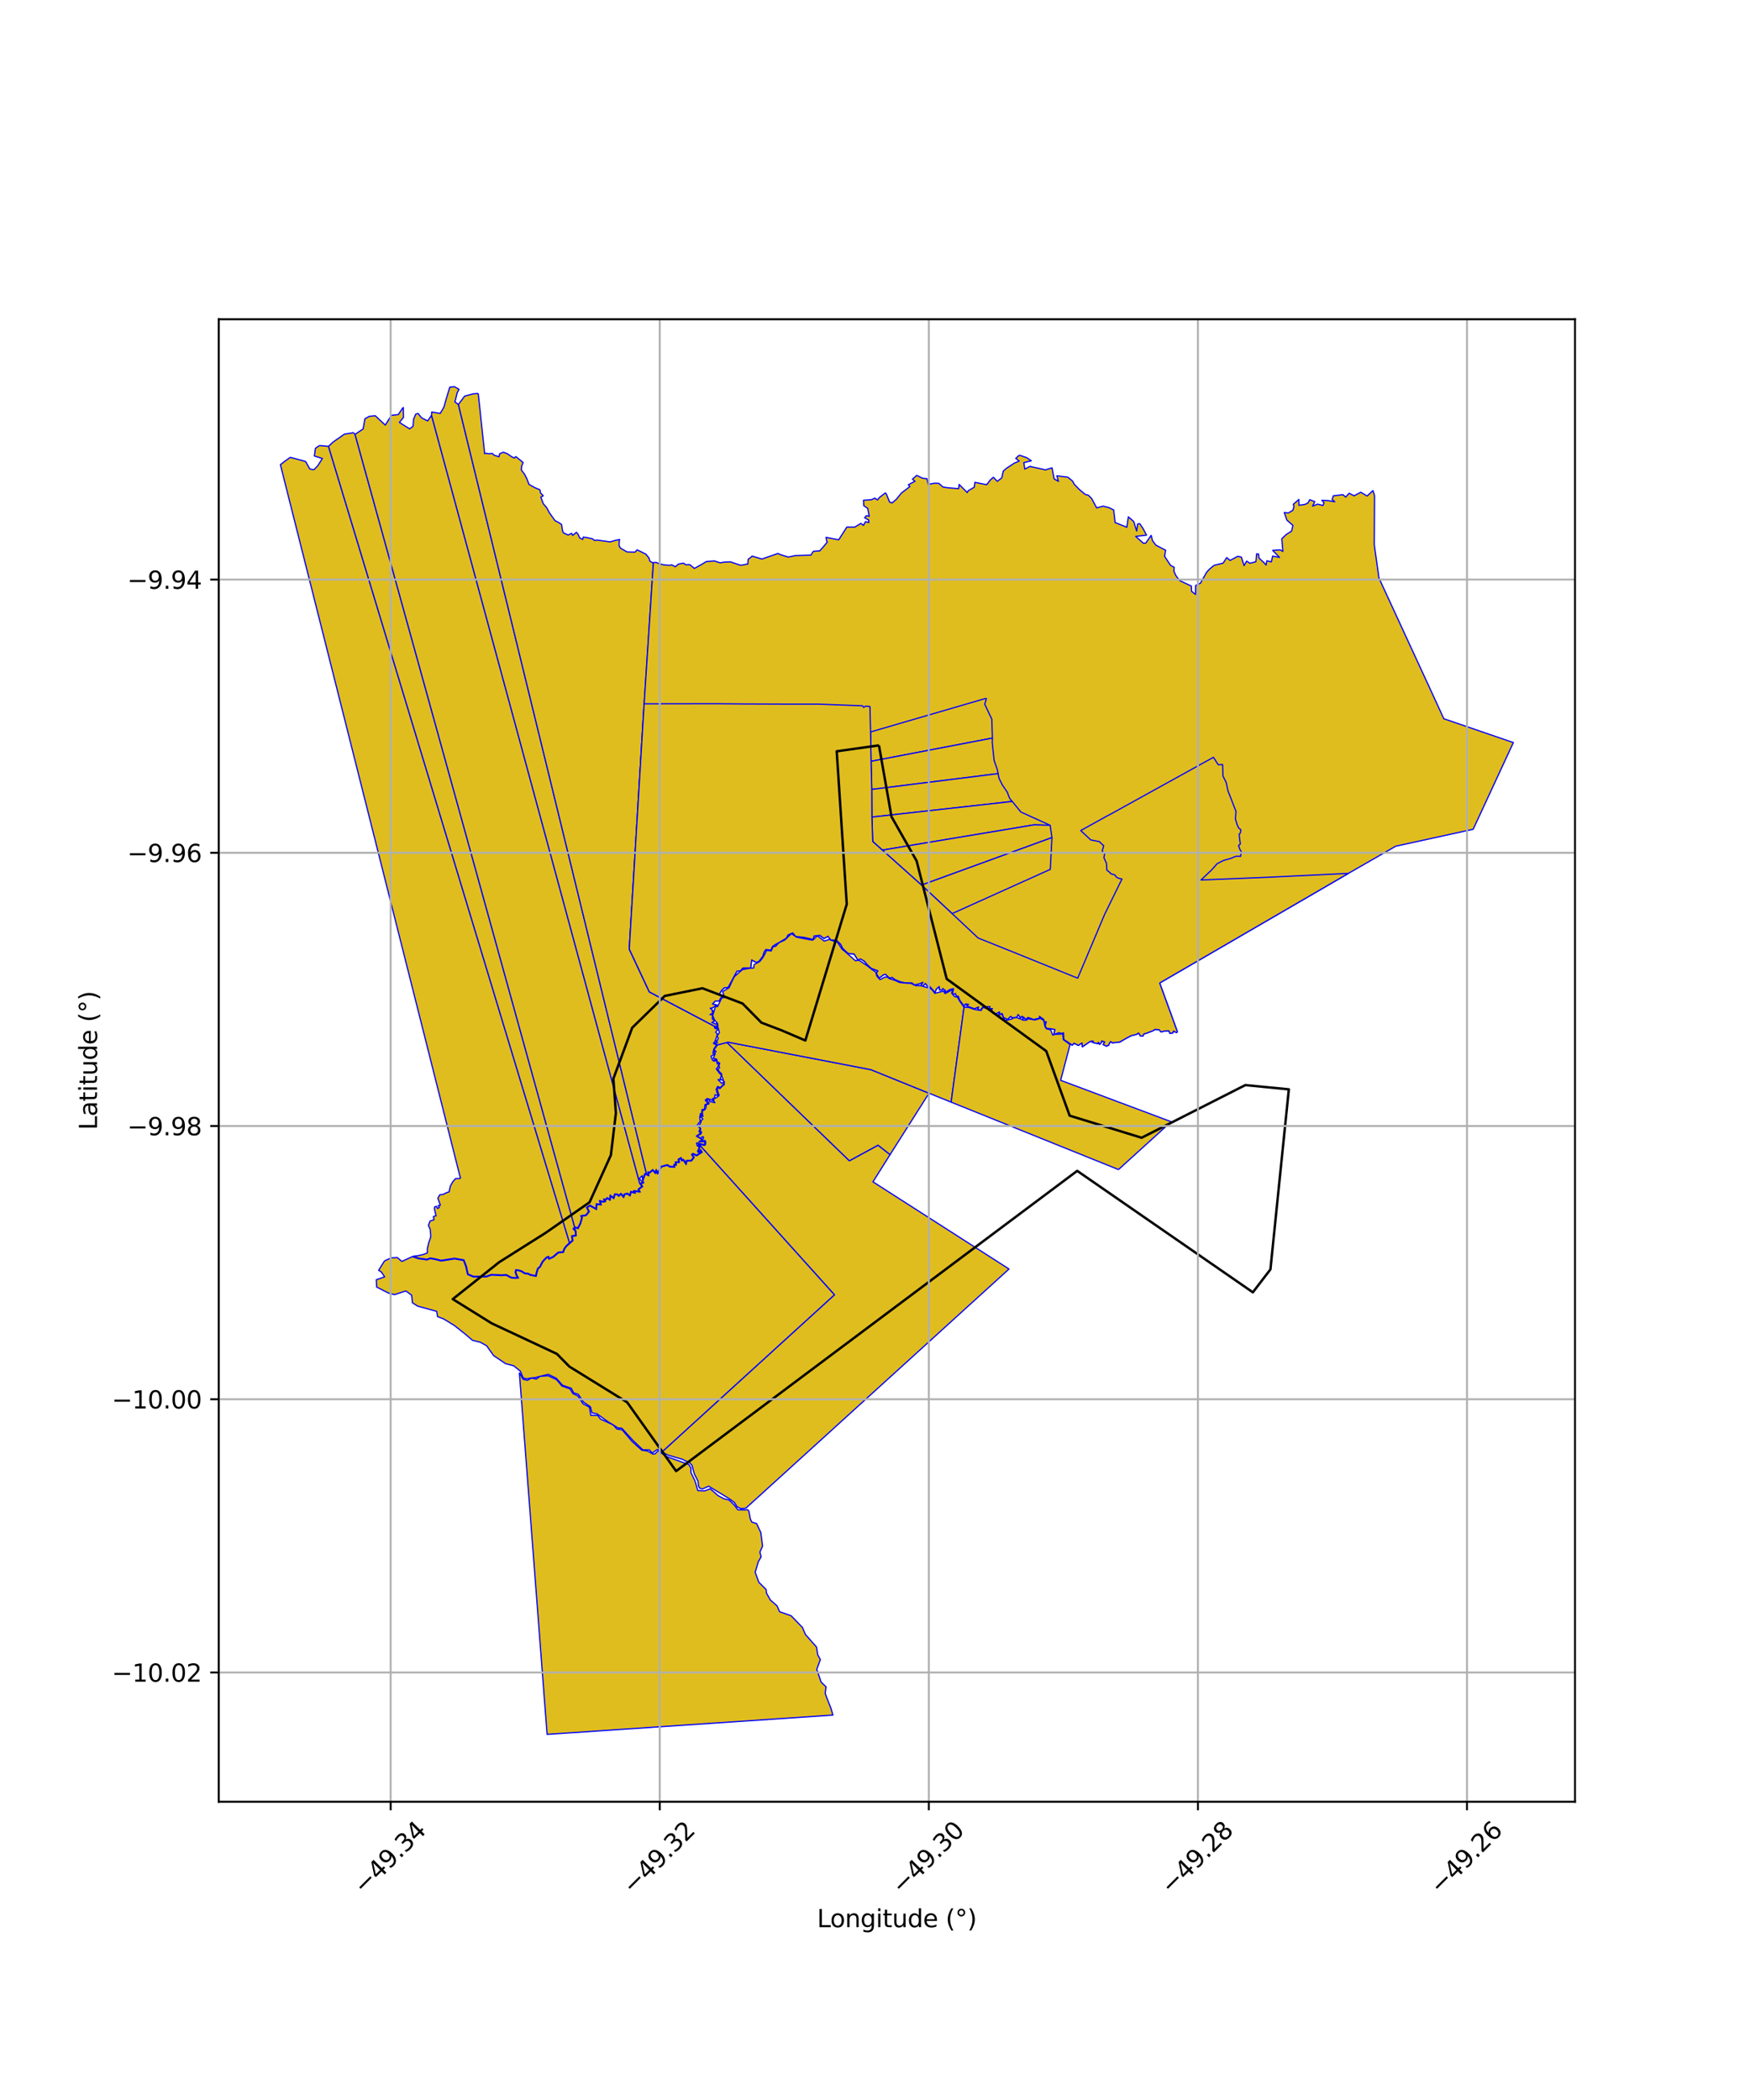 <?xml version="1.0" encoding="utf-8" standalone="no"?>
<!DOCTYPE svg PUBLIC "-//W3C//DTD SVG 1.1//EN"
  "http://www.w3.org/Graphics/SVG/1.1/DTD/svg11.dtd">
<svg xmlns:xlink="http://www.w3.org/1999/xlink" width="720pt" height="864pt" viewBox="0 0 720 864" xmlns="http://www.w3.org/2000/svg" version="1.1">
 <defs>
  <style type="text/css">*{stroke-linejoin: round; stroke-linecap: butt}</style>
 </defs>
 <g id="figure_1">
  <g id="patch_1">
   <path d="M 0 864 
L 720 864 
L 720 0 
L 0 0 
z
" style="fill: #ffffff"/>
  </g>
  <g id="axes_1">
   <g id="patch_2">
    <path d="M 90 741.297 
L 648 741.297 
L 648 131.343 
L 90 131.343 
z
" style="fill: #ffffff"/>
   </g>
   <g id="PatchCollection_1">
    <path d="M 213.677 564.725 
L 215.195 567.455 
L 217.015 567.908 
L 218.679 566.937 
L 220.63 567.407 
L 222.217 566.259 
L 225.515 566.013 
L 229.026 567.675 
L 231.206 570.258 
L 234.527 571.435 
L 235.685 573.349 
L 237.74 574.337 
L 239.892 577.586 
L 242.517 578.952 
L 243.072 582.32 
L 245.881 582.29 
L 247.061 583.87 
L 252.252 586.209 
L 253.782 587.928 
L 255.977 588.276 
L 260.026 593.035 
L 264.049 596.635 
L 266.458 597.022 
L 268.703 598.289 
L 269.507 598.148 
L 270.85 596.863 
L 273.8 599.113 
L 283.397 602.554 
L 284.267 603.972 
L 284.295 605.892 
L 285.968 609.37 
L 287.104 613.27 
L 289.955 613.389 
L 292.227 612.532 
L 295.421 615.33 
L 297.735 616.596 
L 299.995 617.178 
L 302.122 619.247 
L 303.54 621.153 
L 306.277 621.266 
L 307.578 621.092 
L 308.123 621.754 
L 308.675 624.861 
L 309.309 626.218 
L 311.3 626.86 
L 313.018 630.535 
L 313.748 636.133 
L 312.638 638.56 
L 313.156 640.527 
L 312.023 642.463 
L 310.701 646.894 
L 312.229 651.017 
L 315.213 653.979 
L 315.338 655.416 
L 316.96 658.302 
L 319.694 660.678 
L 320.747 663.113 
L 325.483 664.762 
L 330.136 669.565 
L 331.369 672.45 
L 335.953 677.663 
L 336.445 680.815 
L 337.517 682.806 
L 336.038 686.806 
L 337.843 692.084 
L 339.851 694 
L 339.54 696.657 
L 339.845 697.687 
L 341.867 702.829 
L 342.686 705.637 
L 225.091 713.572 
L 213.677 564.725 
" clip-path="url(#pc5d8948e67)" style="fill: #e0bd1f; stroke: #0000ff; stroke-width: 0.5"/>
    <path d="M 299.088 428.906 
L 349.461 477.572 
L 361.247 471.157 
L 366.201 475.037 
L 359.158 486.245 
L 415.132 522.109 
L 306.995 620.396 
L 306.218 620.604 
L 304.881 620.679 
L 303.257 619.951 
L 302.185 618.184 
L 300.023 616.593 
L 291.535 611.458 
L 289.074 612.593 
L 287.988 612.349 
L 287.381 611.433 
L 287.158 609.389 
L 286.194 607.456 
L 285.686 606.434 
L 285.309 605.158 
L 284.924 603.598 
L 284.656 602.777 
L 283.604 601.706 
L 281.976 601.032 
L 280.915 600.442 
L 278.172 599.656 
L 276.45 599.132 
L 274.892 598.684 
L 273.934 598.232 
L 272.865 597.513 
L 272.559 597.18 
L 343.309 532.724 
L 287.485 470.718 
L 288.891 471.042 
L 289.739 471.249 
L 290.021 471.174 
L 290.33 470.693 
L 290.313 469.572 
L 289.984 469.213 
L 288.809 469.476 
L 288.932 469.159 
L 289.484 467.957 
L 289.164 467.618 
L 288.492 468.102 
L 288.09 468.198 
L 286.97 467.526 
L 286.998 467.373 
L 286.893 467.262 
L 288.297 466.634 
L 288.674 465.804 
L 288.182 465.601 
L 288.171 465.441 
L 288.26 464.292 
L 287.556 463.382 
L 287.247 462.999 
L 287.679 462.985 
L 288.368 461.807 
L 288.466 461.293 
L 288.585 460.892 
L 289.204 460.419 
L 288.702 459.913 
L 288.156 459.607 
L 288.274 459.163 
L 289.172 459.36 
L 289.184 458.839 
L 288.268 458.327 
L 288.995 458.43 
L 289.032 457.206 
L 288.948 456.858 
L 289.63 456.795 
L 290.118 456.394 
L 290.456 455.763 
L 290.502 454.804 
L 290.248 454.68 
L 290.654 454.675 
L 291.108 454.213 
L 291.577 454.277 
L 291.723 453.905 
L 291.196 453.076 
L 290.989 452.806 
L 290.617 452.517 
L 291.022 452.216 
L 291.937 452.528 
L 292.026 453.153 
L 294.146 453.677 
L 293.747 453.239 
L 293.527 452.272 
L 295.058 451.401 
L 295.882 450.7 
L 295.27 448.993 
L 295.198 447.938 
L 295.41 447.478 
L 296.184 447.88 
L 297.095 446.954 
L 297.998 446.188 
L 297.957 444.883 
L 297.455 444.586 
L 297.495 443.905 
L 296.991 442.95 
L 296.876 441.805 
L 296.064 441.05 
L 295.261 439.86 
L 296.053 439.332 
L 295.79 438.432 
L 296.114 437.382 
L 295.143 436.934 
L 294.815 435.718 
L 293.425 435.453 
L 294.291 433.437 
L 293.599 432.638 
L 294.649 432.669 
L 293.76 431.915 
L 295.181 429.899 
L 299.088 428.906 
" clip-path="url(#pc5d8948e67)" style="fill: #e0bd1f; stroke: #0000ff; stroke-width: 0.5"/>
    <path d="M 299.577 428.781 
L 358.323 440.099 
L 382.219 449.791 
L 366.201 475.037 
L 361.247 471.157 
L 349.461 477.572 
L 299.088 428.906 
L 299.577 428.781 
" clip-path="url(#pc5d8948e67)" style="fill: #e0bd1f; stroke: #0000ff; stroke-width: 0.5"/>
    <path d="M 287.485 470.718 
L 343.309 532.724 
L 272.559 597.18 
L 270.465 596.323 
L 268.329 597.831 
L 267.195 596.527 
L 264.474 596.501 
L 260.514 592.729 
L 255.835 587.603 
L 254.257 587.519 
L 252.253 586.206 
L 250.496 585.194 
L 245.629 581.689 
L 243.544 581.277 
L 242.926 578.802 
L 240.029 576.807 
L 237.936 573.663 
L 235.997 573.043 
L 235.043 571.166 
L 231.457 569.944 
L 228.821 567.01 
L 225.574 565.44 
L 222.217 566.256 
L 220.123 566.793 
L 218.679 566.934 
L 216.503 567.301 
L 215.269 566.903 
L 214.057 564.111 
L 211.321 561.904 
L 208.011 561.053 
L 203.083 557.718 
L 200.226 553.696 
L 197.669 552.267 
L 194.407 551.443 
L 191.48 548.954 
L 187.056 545.428 
L 182.62 542.691 
L 180.02 541.691 
L 179.668 539.529 
L 171.858 537.387 
L 169.678 536.005 
L 169.358 532.856 
L 166.991 531.14 
L 162.349 532.638 
L 159.992 532.085 
L 154.981 529.54 
L 154.815 526.527 
L 158.251 525.33 
L 156.869 523.315 
L 155.776 522.635 
L 158.067 518.985 
L 158.347 518.7 
L 161.016 517.508 
L 163.433 517.37 
L 165.338 518.992 
L 169.628 517.008 
L 172.162 517.859 
L 175.636 518.354 
L 177.12 517.842 
L 178.925 518.157 
L 181.499 518.808 
L 187.016 517.94 
L 190.683 518.585 
L 191.64 521.066 
L 192.367 524.368 
L 194.787 525.383 
L 200.094 525.35 
L 202.162 524.611 
L 204.038 524.683 
L 206.293 524.806 
L 208.222 524.675 
L 210.26 525.754 
L 211.714 525.924 
L 213.359 525.818 
L 212.656 524.66 
L 212.252 523.442 
L 212.389 522.694 
L 213.314 522.78 
L 214.561 523.173 
L 215.245 523.631 
L 215.994 524.049 
L 217.238 524.141 
L 218.104 524.627 
L 220.598 525.128 
L 220.909 523.643 
L 221.407 521.995 
L 222.214 521.369 
L 223.361 519.156 
L 224.882 517.512 
L 225.552 517.244 
L 225.821 518.092 
L 227.677 517.225 
L 229.756 515.426 
L 231.807 515.277 
L 232.187 514.112 
L 232.842 513.039 
L 233.726 512.202 
L 234.489 511.533 
L 235.741 510.43 
L 235.465 508.672 
L 237.068 508.451 
L 236.954 506.391 
L 236.13 505.623 
L 236.128 505.598 
L 236.62 505.647 
L 236.639 505.096 
L 237.838 505.503 
L 238.919 503.338 
L 239.586 500.968 
L 239.317 500.385 
L 241.161 500.115 
L 242.474 498.479 
L 241.625 496.848 
L 242.717 496.139 
L 245.435 497.647 
L 245.545 495.552 
L 247.385 495.73 
L 246.982 494.282 
L 248.111 494.573 
L 249.161 494.351 
L 248.769 493.634 
L 249.301 493.703 
L 249.818 493.083 
L 251.052 493.83 
L 251.238 492.158 
L 252.544 493.16 
L 253.044 491.481 
L 253.917 491.517 
L 254.558 492.201 
L 255.467 491.353 
L 256.593 492.712 
L 256.999 491.496 
L 258.063 491.2 
L 259.22 492.047 
L 259.685 490.485 
L 261.422 490.937 
L 261.099 490.164 
L 263.403 490.454 
L 262.86 489.346 
L 264.462 488.119 
L 263.603 487.13 
L 264.888 486.601 
L 264.419 486.056 
L 265.439 483.172 
L 265.923 483.263 
L 266.952 483.767 
L 266.818 482.49 
L 267.279 482.609 
L 268.543 481.543 
L 269.715 482.849 
L 270.019 481.852 
L 270.565 483.01 
L 272.126 480.116 
L 273.416 479.766 
L 274.557 479.455 
L 275.478 480.105 
L 277.603 480.233 
L 277.509 479.338 
L 278.296 479.383 
L 278.124 478.286 
L 279.569 478.261 
L 279.288 477.101 
L 280.1 476.623 
L 280.432 477.608 
L 281.107 477.316 
L 282.302 479.152 
L 282.602 477.671 
L 284.501 477.657 
L 285.626 476.156 
L 284.864 475.095 
L 285.151 474.859 
L 286.633 475.525 
L 288.908 474.07 
L 288.283 473.002 
L 287.476 473.841 
L 287.279 473.71 
L 288.059 471.777 
L 287.056 471.226 
L 287.485 470.718 
" clip-path="url(#pc5d8948e67)" style="fill: #e0bd1f; stroke: #0000ff; stroke-width: 0.5"/>
    <path d="M 325.62 384.159 
L 327.782 385.589 
L 333.333 386.667 
L 334.423 386.781 
L 336.279 384.993 
L 339.134 387.205 
L 341.206 386.485 
L 343.126 387.277 
L 344.479 387.527 
L 345.28 388.748 
L 346.368 390.448 
L 347.907 391.714 
L 351.958 395.277 
L 353.371 395.058 
L 356.908 397.414 
L 358.679 398.84 
L 360.251 399.87 
L 360.798 401.65 
L 362.047 403.057 
L 363.972 402.048 
L 364.967 401.939 
L 366.005 402.685 
L 368.21 403.344 
L 370.047 404.193 
L 373.345 404.545 
L 374.665 404.54 
L 376.745 405.536 
L 379.233 405.584 
L 380.226 405.975 
L 382.737 406.644 
L 383.678 407.409 
L 384.59 408.682 
L 388.196 407.753 
L 388.852 408.78 
L 392.117 407.055 
L 391.52 408.593 
L 392.764 410.039 
L 393.865 410.206 
L 394.877 411.939 
L 396.31 413.957 
L 396.636 414.38 
L 391.322 453.454 
L 382.219 449.791 
L 358.323 440.099 
L 299.577 428.781 
L 295.181 429.899 
L 293.797 429.108 
L 295.218 428.934 
L 294.458 428.249 
L 295.1 428.101 
L 295.526 427.176 
L 295 426.26 
L 295.976 424.864 
L 295.401 422.619 
L 294.365 422.841 
L 295.363 422.098 
L 295.215 421.041 
L 294.002 419.686 
L 293.21 417.845 
L 294.374 414.078 
L 295.23 414.146 
L 296.937 410.587 
L 298.112 410.365 
L 297.297 407.981 
L 299.974 406.381 
L 300.993 404.109 
L 302.082 401.851 
L 305.437 398.937 
L 308.454 398.385 
L 310.102 398.245 
L 310.264 396.849 
L 312.584 395.6 
L 313.899 393.923 
L 315.49 390.98 
L 317.274 391.277 
L 318.032 389.533 
L 319.171 389.3 
L 320.449 387.855 
L 322.943 386.717 
L 324.472 385.197 
L 325.62 384.159 
" clip-path="url(#pc5d8948e67)" style="fill: #e0bd1f; stroke: #0000ff; stroke-width: 0.5"/>
    <path d="M 131.46 183.294 
L 135.153 183.633 
L 234.323 511.341 
L 233.557 512.014 
L 232.645 512.877 
L 231.957 514.004 
L 231.62 515.036 
L 229.655 515.18 
L 227.539 517.01 
L 225.975 517.74 
L 225.711 516.907 
L 224.736 517.297 
L 223.154 519.008 
L 222.016 521.202 
L 221.188 521.843 
L 220.664 523.581 
L 220.403 524.83 
L 218.192 524.385 
L 217.312 523.892 
L 216.068 523.799 
L 215.376 523.414 
L 214.67 522.942 
L 213.365 522.53 
L 212.183 522.419 
L 211.992 523.461 
L 212.425 524.767 
L 212.925 525.592 
L 211.72 525.67 
L 210.336 525.507 
L 208.275 524.418 
L 206.292 524.552 
L 204.05 524.429 
L 202.123 524.355 
L 200.049 525.095 
L 194.836 525.128 
L 192.585 524.184 
L 191.883 520.992 
L 190.868 518.36 
L 187.018 517.682 
L 181.511 518.549 
L 178.977 517.909 
L 177.1 517.581 
L 175.611 518.093 
L 172.221 517.611 
L 169.959 516.85 
L 171.853 516.649 
L 174.161 516.138 
L 175.836 515.458 
L 175.811 513.784 
L 176.426 511.175 
L 177.054 509.438 
L 177.25 508.445 
L 177.127 507.461 
L 176.98 505.739 
L 176.263 504.173 
L 176.943 502.368 
L 178.534 501.859 
L 178.31 500.521 
L 179.395 500.21 
L 178.699 497.225 
L 178.842 496.498 
L 179.617 496.307 
L 179.957 497.21 
L 180.77 496.804 
L 180.329 495.989 
L 181.182 495.839 
L 180.595 494.245 
L 180.134 492.983 
L 180.979 491.528 
L 182.394 491.393 
L 183.449 490.821 
L 184.779 490.35 
L 185.265 488.03 
L 186.259 486.25 
L 187.43 484.893 
L 189.333 484.859 
L 189.439 484.326 
L 189.302 484.234 
L 115.364 191.185 
L 117.049 189.872 
L 119.426 188.167 
L 120.798 188.517 
L 125.724 189.872 
L 127.488 192.983 
L 129.147 193.249 
L 130.706 191.672 
L 132.634 188.631 
L 129.342 187.614 
L 129.779 184.439 
L 131.46 183.294 
" clip-path="url(#pc5d8948e67)" style="fill: #e0bd1f; stroke: #0000ff; stroke-width: 0.5"/>
    <path d="M 145.312 177.945 
L 146.072 178.69 
L 236.397 504.746 
L 236.377 505.367 
L 235.853 505.316 
L 235.885 505.742 
L 236.708 506.509 
L 236.803 508.231 
L 235.176 508.455 
L 235.47 510.332 
L 234.323 511.341 
L 135.153 183.633 
L 137.09 181.833 
L 141.733 178.6 
L 144.829 178.12 
L 145.312 177.945 
" clip-path="url(#pc5d8948e67)" style="fill: #e0bd1f; stroke: #0000ff; stroke-width: 0.5"/>
    <path d="M 165.817 167.665 
L 165.941 167.674 
L 165.998 171.727 
L 164.324 173.789 
L 168.541 176.456 
L 169.925 175.387 
L 170.162 172.497 
L 171.043 170.401 
L 172.009 170.094 
L 173.433 171.899 
L 175.939 173.174 
L 177.552 170.89 
L 263.238 487.005 
L 264.095 488.081 
L 262.542 489.271 
L 262.969 490.144 
L 260.696 489.856 
L 260.992 490.562 
L 259.513 490.178 
L 259.08 491.63 
L 258.113 490.923 
L 256.802 491.286 
L 256.497 492.2 
L 255.49 490.985 
L 254.571 491.844 
L 254.031 491.268 
L 252.858 491.219 
L 252.407 492.735 
L 251.037 491.684 
L 250.845 493.408 
L 249.764 492.754 
L 249.197 493.433 
L 248.308 493.319 
L 248.775 494.173 
L 248.117 494.312 
L 246.621 493.928 
L 247.042 495.441 
L 245.306 495.274 
L 245.205 497.228 
L 242.706 495.844 
L 241.295 496.76 
L 242.174 498.449 
L 241.027 499.878 
L 238.947 500.184 
L 239.317 500.99 
L 238.682 503.246 
L 237.71 505.192 
L 236.397 504.746 
L 146.072 178.69 
L 149.407 176.47 
L 150.137 172.302 
L 151.944 171.29 
L 154.384 171.046 
L 158.521 174.895 
L 161.058 170.876 
L 163.885 170.57 
L 165.817 167.665 
" clip-path="url(#pc5d8948e67)" style="fill: #e0bd1f; stroke: #0000ff; stroke-width: 0.5"/>
    <path d="M 186.955 159.068 
L 188.85 160.194 
L 188.14 161.494 
L 187.164 165.38 
L 188.598 166.425 
L 266.003 483.019 
L 265.273 482.884 
L 264.37 485.438 
L 264.219 483.745 
L 263.043 484.841 
L 264.467 486.5 
L 263.238 487.005 
L 177.552 170.89 
L 177.63 169.504 
L 181.122 170.097 
L 182.626 167.535 
L 183.535 164.306 
L 185.056 159.299 
L 186.955 159.068 
" clip-path="url(#pc5d8948e67)" style="fill: #e0bd1f; stroke: #0000ff; stroke-width: 0.5"/>
    <path d="M 196.757 161.885 
L 199.359 186.237 
L 199.446 186.692 
L 199.682 186.457 
L 201.165 186.699 
L 202.549 186.54 
L 203.181 187.23 
L 205.298 187.933 
L 205.554 186.723 
L 207.056 186.045 
L 208.747 186.678 
L 210.36 187.811 
L 211.574 188.443 
L 212.23 187.867 
L 215.227 190.292 
L 214.647 191.728 
L 214.464 193.299 
L 215.825 195.15 
L 216.782 197.007 
L 217.636 199.289 
L 219.945 200.587 
L 222.166 201.534 
L 222.348 202.741 
L 223.498 203.975 
L 222.523 204.554 
L 223.52 207.241 
L 224.939 208.91 
L 226.064 211.01 
L 228.32 214.176 
L 229.976 215.055 
L 231.052 215.801 
L 231.432 218.36 
L 231.82 219.248 
L 233.76 220.12 
L 235.15 219.43 
L 235.615 220.271 
L 237.169 219.013 
L 237.815 219.773 
L 238.49 221.269 
L 239.714 221.968 
L 239.975 220.964 
L 241.262 221.136 
L 243.772 221.673 
L 244.604 222.338 
L 245.632 222.201 
L 251.012 222.944 
L 253.36 222.28 
L 254.966 221.957 
L 254.76 222.569 
L 254.732 224.586 
L 255.302 225.539 
L 257.993 227.077 
L 261.282 227.159 
L 262.119 226.219 
L 265.737 227.996 
L 267.038 229.632 
L 267.361 230.855 
L 268.808 231.685 
L 265.016 289.577 
L 264.997 289.881 
L 258.897 390.448 
L 267.161 408.096 
L 294.029 422.248 
L 293.966 422.896 
L 294.611 423.301 
L 295.2 423.017 
L 295.256 423.732 
L 294.883 424.079 
L 294.445 424.675 
L 295.173 425.414 
L 294.555 427.414 
L 294.388 427.854 
L 294.192 428.424 
L 293.525 429.28 
L 294.807 429.974 
L 293.739 431.523 
L 293.308 433.368 
L 294.017 433.788 
L 292.553 434.527 
L 292.812 435.384 
L 293.274 436.347 
L 294.548 435.854 
L 293.676 436.571 
L 294.906 436.391 
L 295.057 437.67 
L 295.718 437.34 
L 295.509 438.733 
L 294.689 439.816 
L 296.277 441.876 
L 296.892 442.283 
L 296.327 443.776 
L 297.068 444.338 
L 295.407 444.191 
L 296.943 445.72 
L 297.783 445.097 
L 297.727 446.016 
L 296.384 447.507 
L 295.244 446.998 
L 294.655 448.222 
L 294.995 449.467 
L 295.535 450.85 
L 294.165 450.424 
L 294.012 451.735 
L 293.125 452.019 
L 293.573 452.962 
L 292.273 452.377 
L 290.939 451.958 
L 290.164 452.651 
L 291.3 453.99 
L 290.053 454.516 
L 289.821 456.455 
L 288.805 456.52 
L 288.775 457.975 
L 288.045 458.288 
L 289.158 459.078 
L 288.017 458.903 
L 287.874 459.741 
L 288.125 461.254 
L 286.781 463.007 
L 288.093 464.264 
L 287.567 465.562 
L 288.391 466.135 
L 286.473 467.432 
L 288.368 468.519 
L 289.115 468.662 
L 287.498 469.828 
L 290.048 469.671 
L 289.749 471.11 
L 289.029 470.739 
L 286.583 470.234 
L 286.835 471.393 
L 287.74 471.891 
L 286.967 473.808 
L 287.511 474.169 
L 288.234 473.419 
L 288.566 473.988 
L 286.612 475.238 
L 285.111 474.562 
L 284.521 475.049 
L 285.313 476.153 
L 284.375 477.404 
L 282.396 477.418 
L 282.177 478.497 
L 281.202 476.998 
L 280.583 477.266 
L 280.24 476.247 
L 278.997 476.977 
L 279.25 478.013 
L 277.83 478.036 
L 277.998 479.112 
L 277.226 479.066 
L 277.32 479.961 
L 275.564 479.855 
L 274.604 479.179 
L 273.35 479.521 
L 271.955 479.899 
L 270.58 482.45 
L 269.97 481.152 
L 269.604 482.347 
L 268.568 481.19 
L 267.216 482.331 
L 266.529 482.155 
L 266.653 483.338 
L 266.003 483.019 
L 188.598 166.425 
L 191.161 162.973 
L 194.773 162.016 
L 196.757 161.885 
" clip-path="url(#pc5d8948e67)" style="fill: #e0bd1f; stroke: #0000ff; stroke-width: 0.5"/>
    <path d="M 419.375 187.254 
L 422.368 188.278 
L 424.315 189.578 
L 421.218 190.34 
L 421.627 192.991 
L 423.931 191.813 
L 424.054 191.969 
L 428.813 193.004 
L 430.087 193.339 
L 432.84 192.482 
L 433.704 197.024 
L 435.503 198.054 
L 435.377 197.78 
L 434.823 195.75 
L 439.33 196.326 
L 441.247 197.892 
L 442.033 199.288 
L 444.157 201.478 
L 446.498 203.411 
L 447.764 203.741 
L 449.103 205.074 
L 451.21 208.96 
L 453.842 208.243 
L 456.255 208.852 
L 458.191 209.797 
L 458.801 214.989 
L 463.462 216.86 
L 463.612 216.921 
L 464.237 212.646 
L 466.44 214.552 
L 467.669 218.499 
L 468.078 215.55 
L 468.957 215.483 
L 470.349 217.573 
L 471.702 220.174 
L 467.244 220.688 
L 470.439 223.52 
L 471.42 223.419 
L 473.622 220.266 
L 474.162 222.402 
L 475.523 224.266 
L 479.575 226.396 
L 479.146 228.88 
L 481.583 232.599 
L 483.097 233.407 
L 482.984 234.972 
L 483.715 236.691 
L 485.256 238.831 
L 490.15 241.123 
L 490.253 243.281 
L 491.863 244.563 
L 491.934 240.892 
L 493.873 239.966 
L 496.524 235.328 
L 497.663 234.126 
L 498.821 233.137 
L 499.625 232.555 
L 503.23 231.692 
L 504.712 229.414 
L 506.105 230.582 
L 509.245 228.875 
L 510.735 229.22 
L 511.848 232.711 
L 512.906 230.856 
L 514.221 231.746 
L 516.696 231.117 
L 517.016 227.842 
L 517.199 227.995 
L 517.791 227.898 
L 518.012 229.62 
L 520.004 231.459 
L 520.886 232.471 
L 521.225 230.713 
L 523.073 231.178 
L 523.588 228.786 
L 526.445 229.329 
L 523.608 226.444 
L 526.735 226.24 
L 527.816 226.88 
L 527.361 221.653 
L 529.199 219.906 
L 531.41 218.504 
L 531.936 216.173 
L 529.44 213.967 
L 528.39 210.863 
L 530.058 211.044 
L 531.876 209.992 
L 532.397 208.434 
L 532.106 207.498 
L 534.397 205.477 
L 534.43 207.881 
L 536.807 207.548 
L 538.125 206.963 
L 538.858 205.595 
L 540.929 206.385 
L 540.036 208.245 
L 542.103 207.411 
L 544.281 207.979 
L 544.743 206.893 
L 543.854 205.828 
L 546.405 205.95 
L 549.156 206.446 
L 548.081 205.48 
L 548.562 203.998 
L 552.539 203.52 
L 553.48 204.379 
L 553.679 204.482 
L 555.076 202.933 
L 557.095 203.987 
L 559.852 202.523 
L 562.489 204.071 
L 564.864 201.853 
L 565.469 203.705 
L 565.536 203.92 
L 565.429 224.18 
L 567.331 237.799 
L 587.392 281.277 
L 594.03 295.708 
L 622.636 305.519 
L 606.105 341.189 
L 574.224 348.161 
L 554.757 359.343 
L 477.119 404.446 
L 481.959 417.729 
L 484.36 424.405 
L 484.177 424.835 
L 483.349 424.519 
L 482.867 424.187 
L 482.456 425.009 
L 481.378 425.187 
L 480.914 424.112 
L 479.235 424.162 
L 477.668 424.574 
L 476.902 423.657 
L 475.277 423.514 
L 474.33 424.093 
L 473.156 424.527 
L 472.056 424.974 
L 470.613 425.398 
L 470.221 426.291 
L 469.214 426.218 
L 468.47 424.999 
L 467.449 425.625 
L 465.468 426.085 
L 463.456 427.123 
L 460.851 428.649 
L 460.04 428.836 
L 458.695 428.92 
L 457.719 429.05 
L 456.954 428.549 
L 456.45 429.189 
L 456.121 430.074 
L 455.824 430.088 
L 455.285 430.432 
L 453.881 429.774 
L 454.513 428.696 
L 453.235 428.257 
L 453.163 428.888 
L 452.417 429.665 
L 451.911 428.81 
L 451.722 429.354 
L 450.015 429.056 
L 449.618 428.201 
L 449.426 428.852 
L 448.949 428.313 
L 447.869 428.919 
L 445.321 430.685 
L 445.182 429.091 
L 443.654 430.099 
L 441.896 429.191 
L 441.135 430.018 
L 439.89 429.137 
L 437.68 427.659 
L 437.576 424.949 
L 436.556 425.247 
L 435.829 424.838 
L 433.573 425.676 
L 434.042 423.584 
L 432.198 423.233 
L 430.644 423.119 
L 429.998 422.081 
L 430.458 420.373 
L 429.661 420.457 
L 429.445 419.456 
L 427.625 418.134 
L 427.669 418.95 
L 426.311 419.167 
L 425.448 419.483 
L 422.916 418.601 
L 422.115 419.436 
L 421.104 418.469 
L 420.901 419.337 
L 420.589 418.092 
L 419.757 418.749 
L 419.496 418.177 
L 418.858 417.394 
L 418.383 418.535 
L 416.424 418.774 
L 415.969 418.188 
L 415.392 418.515 
L 414.616 419.422 
L 412.893 418.641 
L 412.284 416.981 
L 411.019 417.431 
L 411.28 416.502 
L 411.102 416.354 
L 409.737 417.223 
L 409.306 417.064 
L 408.402 416.352 
L 407.918 415.861 
L 408.297 414.943 
L 407.003 415.047 
L 407.327 414.149 
L 404.427 414.268 
L 403.351 415.625 
L 402.27 415.22 
L 402.63 414.277 
L 400.934 415.028 
L 398.553 414.168 
L 397.614 413.686 
L 398.532 413.205 
L 397.211 413.066 
L 396.673 413.948 
L 394.932 411.642 
L 394.226 409.845 
L 393.541 409.9 
L 393.058 408.737 
L 392.184 409.264 
L 391.934 408.571 
L 392.303 406.754 
L 390.856 407.103 
L 388.713 408.398 
L 388.931 407.441 
L 388.187 407.01 
L 387.93 406.641 
L 387.645 407.322 
L 386.584 407.342 
L 386.437 405.889 
L 385.657 406.519 
L 385.151 407.089 
L 384.661 408.373 
L 383.64 407.1 
L 382.342 405.673 
L 382.065 406.41 
L 380.758 404.624 
L 379.75 405.647 
L 378.892 405.498 
L 379.754 404.148 
L 378.081 404.816 
L 376.271 405.216 
L 375.166 404.382 
L 373.651 404.39 
L 372.355 404.363 
L 370.352 403.923 
L 368.21 403.019 
L 367.066 402.139 
L 365.903 402.39 
L 365.388 401.869 
L 364.321 400.843 
L 363.523 401.054 
L 361.69 402.398 
L 360.529 400.495 
L 361.192 399.427 
L 358.519 398.44 
L 356.917 397.015 
L 355.604 395.446 
L 354.03 394.512 
L 352.969 394.96 
L 351.373 392.481 
L 348.963 392.301 
L 346.735 390.222 
L 345.895 388.515 
L 344.189 386.874 
L 341.782 386.701 
L 340.66 385.204 
L 339.048 386.13 
L 337.308 384.832 
L 334.921 385.104 
L 334.551 386.542 
L 332.598 386.045 
L 330.779 385.663 
L 328.963 385.45 
L 327.404 385.33 
L 326.161 383.816 
L 324.192 384.674 
L 323.534 385.97 
L 321.058 387.489 
L 319.268 388.442 
L 317.84 389.378 
L 317.185 390.935 
L 315.083 390.648 
L 314.377 391.684 
L 313.846 393.4 
L 312.343 395.439 
L 311.248 396.012 
L 309.267 394.932 
L 308.837 398.229 
L 305.691 398.239 
L 304.584 399.456 
L 303.208 399.544 
L 300.715 404.167 
L 299.55 406.274 
L 297.943 406.418 
L 296.796 407.603 
L 295.87 409.111 
L 297.926 410.085 
L 296.613 410.462 
L 295.835 411.881 
L 294.239 411.884 
L 293.141 413.092 
L 295.31 413.603 
L 294.314 413.892 
L 292.93 414.761 
L 292.18 414.791 
L 293.43 415.976 
L 293.004 416.245 
L 293.482 416.675 
L 292.107 417.445 
L 293.158 417.52 
L 293.051 419.208 
L 294.097 419.992 
L 292.872 420.647 
L 294.302 421.325 
L 294.949 421.063 
L 295.053 422.034 
L 294.192 422.334 
L 294.029 422.248 
L 267.161 408.096 
L 258.897 390.448 
L 264.997 289.881 
L 265.016 289.577 
L 268.808 231.685 
L 268.815 231.575 
L 268.878 231.426 
L 270.032 231.403 
L 271.251 231.976 
L 273.314 232.429 
L 275.502 232.597 
L 276.347 232.4 
L 277.827 233.161 
L 279.165 232.071 
L 281.242 231.689 
L 282.014 232.324 
L 283.786 232.299 
L 285.695 233.863 
L 288.526 232.296 
L 290.573 231.059 
L 293.896 230.772 
L 296.288 231.564 
L 297.807 231.292 
L 300.449 231.147 
L 304.719 232.586 
L 307.677 232.055 
L 307.785 230.154 
L 309.192 229.072 
L 309.426 228.785 
L 313.45 230.006 
L 320.079 227.712 
L 320.983 228.152 
L 324.336 229.191 
L 326.324 228.771 
L 327.222 228.582 
L 333.628 228.39 
L 334.648 226.819 
L 337.257 226.646 
L 338.656 225.072 
L 340.334 223.084 
L 340.145 222.652 
L 339.863 221.077 
L 345.064 222.09 
L 348.431 216.841 
L 351.634 216.878 
L 354.191 215.337 
L 355.264 216.154 
L 355.467 215.778 
L 356.099 214.604 
L 357.457 214.996 
L 357.411 213.954 
L 355.724 213.028 
L 356.459 212.149 
L 357.631 212.448 
L 357.01 209.167 
L 355.392 208.073 
L 355.269 205.809 
L 358.53 205.6 
L 359.914 204.949 
L 360.992 205.697 
L 361.828 204.673 
L 363.262 203.561 
L 364.249 202.796 
L 364.65 203.216 
L 366.009 206.563 
L 367.023 206.935 
L 368.837 205.358 
L 370.839 202.877 
L 374.373 200.167 
L 373.694 199.46 
L 376.445 198.009 
L 375.397 197.154 
L 377.153 195.581 
L 379.493 196.738 
L 381.349 196.958 
L 381.898 199.3 
L 384.366 198.812 
L 386.211 198.841 
L 387.954 200.374 
L 390.067 200.69 
L 394.391 201.041 
L 394.617 199.307 
L 397.964 202.666 
L 398.297 201.948 
L 398.424 201.872 
L 400.837 200.442 
L 401.094 198.442 
L 405.948 199.419 
L 407.484 197.431 
L 408.577 196.484 
L 408.714 196.365 
L 410.296 198.039 
L 412.165 196.61 
L 412.777 193.808 
L 414.005 192.721 
L 417.297 190.559 
L 419.341 189.7 
L 417.912 188.584 
L 419.375 187.254 
" clip-path="url(#pc5d8948e67)" style="fill: #e0bd1f; stroke: #0000ff; stroke-width: 0.5"/>
    <path d="M 405.786 287.3 
L 405.8 287.524 
L 405.147 289.724 
L 408.056 295.894 
L 408.3 303.664 
L 358.39 313.224 
L 358.18 301.147 
L 404.821 287.557 
L 405.786 287.3 
" clip-path="url(#pc5d8948e67)" style="fill: #e0bd1f; stroke: #0000ff; stroke-width: 0.5"/>
    <path d="M 408.3 303.664 
L 408.237 305.513 
L 409.012 312.868 
L 410.347 316.729 
L 410.655 318.312 
L 409.323 318.457 
L 358.673 324.791 
L 358.666 324.458 
L 358.39 313.224 
L 408.3 303.664 
" clip-path="url(#pc5d8948e67)" style="fill: #e0bd1f; stroke: #0000ff; stroke-width: 0.5"/>
    <path d="M 410.655 318.312 
L 411.03 320.237 
L 412.383 322.939 
L 414.385 325.857 
L 415.374 328.424 
L 416.468 329.757 
L 414.699 329.935 
L 358.732 336.172 
L 358.673 324.791 
L 409.323 318.457 
L 410.655 318.312 
" clip-path="url(#pc5d8948e67)" style="fill: #e0bd1f; stroke: #0000ff; stroke-width: 0.5"/>
    <path d="M 416.468 329.757 
L 420.034 334.099 
L 432.051 339.543 
L 425.476 339.362 
L 363.036 349.76 
L 359.07 346.235 
L 358.732 336.172 
L 414.699 329.935 
L 416.468 329.757 
" clip-path="url(#pc5d8948e67)" style="fill: #e0bd1f; stroke: #0000ff; stroke-width: 0.5"/>
    <path d="M 425.476 339.362 
L 432.051 339.543 
L 432.806 344.603 
L 379.136 364.149 
L 363.036 349.76 
L 425.476 339.362 
" clip-path="url(#pc5d8948e67)" style="fill: #e0bd1f; stroke: #0000ff; stroke-width: 0.5"/>
    <path d="M 432.806 344.603 
L 432.109 357.688 
L 391.728 375.88 
L 379.136 364.149 
L 432.806 344.603 
" clip-path="url(#pc5d8948e67)" style="fill: #e0bd1f; stroke: #0000ff; stroke-width: 0.5"/>
    <path d="M 294.365 289.53 
L 306.881 289.628 
L 321.979 289.683 
L 336.68 289.697 
L 354.874 290.396 
L 355.298 291.033 
L 356.224 290.504 
L 357.912 290.696 
L 357.92 291.002 
L 358.18 301.147 
L 358.39 313.224 
L 358.666 324.458 
L 358.673 324.791 
L 358.732 336.172 
L 359.07 346.235 
L 363.036 349.76 
L 379.136 364.149 
L 391.728 375.88 
L 402.425 385.914 
L 418.304 392.295 
L 443.392 402.448 
L 454.493 376.161 
L 454.723 375.691 
L 461.134 362.619 
L 461.555 361.758 
L 461.601 361.665 
L 460.216 361.323 
L 459.31 360.9 
L 458.724 359.996 
L 456.927 359.421 
L 456.685 359.007 
L 455.395 358.005 
L 455.238 355.19 
L 454.185 352.886 
L 454.463 351.262 
L 453.475 350.16 
L 454.102 347.972 
L 452.28 346.264 
L 448.773 345.565 
L 444.929 341.985 
L 444.644 341.712 
L 455.607 335.645 
L 456.235 335.347 
L 499.246 311.569 
L 501.203 314.637 
L 503.005 314.56 
L 503.171 319.291 
L 504.478 321.912 
L 505.238 325.447 
L 506.297 328.096 
L 508.527 333.856 
L 508.278 336.898 
L 508.936 339.142 
L 509.609 340.641 
L 510.539 341.396 
L 510.353 342.675 
L 509.851 343.14 
L 509.932 344.575 
L 510.324 347.217 
L 509.58 347.846 
L 510.067 349.388 
L 510.669 350.307 
L 510.433 352.319 
L 508.524 352.291 
L 506.419 353.17 
L 503.373 354.016 
L 500.774 355.349 
L 498.458 357.944 
L 494.119 362.057 
L 521.166 360.953 
L 554.757 359.343 
L 477.119 404.446 
L 481.959 417.729 
L 484.36 424.405 
L 484.177 424.835 
L 483.349 424.519 
L 482.867 424.187 
L 482.456 425.009 
L 481.378 425.187 
L 480.914 424.112 
L 479.235 424.162 
L 477.668 424.574 
L 476.902 423.657 
L 475.277 423.514 
L 474.33 424.093 
L 473.156 424.527 
L 472.056 424.974 
L 470.613 425.398 
L 470.221 426.291 
L 469.214 426.218 
L 468.47 424.999 
L 467.449 425.625 
L 465.468 426.085 
L 463.456 427.123 
L 460.851 428.649 
L 460.04 428.836 
L 458.695 428.92 
L 457.719 429.05 
L 456.954 428.549 
L 456.45 429.189 
L 456.121 430.074 
L 455.824 430.088 
L 455.285 430.432 
L 453.881 429.774 
L 454.513 428.696 
L 453.235 428.257 
L 453.163 428.888 
L 452.417 429.665 
L 451.911 428.81 
L 451.722 429.354 
L 450.015 429.056 
L 449.618 428.201 
L 449.426 428.852 
L 448.949 428.313 
L 447.869 428.919 
L 445.321 430.685 
L 445.182 429.091 
L 443.654 430.099 
L 441.896 429.191 
L 441.135 430.018 
L 439.89 429.137 
L 437.68 427.659 
L 437.576 424.949 
L 436.556 425.247 
L 435.829 424.838 
L 433.573 425.676 
L 434.042 423.584 
L 432.198 423.233 
L 430.644 423.119 
L 429.998 422.081 
L 430.458 420.373 
L 429.661 420.457 
L 429.445 419.456 
L 427.625 418.134 
L 427.669 418.95 
L 426.311 419.167 
L 425.448 419.483 
L 422.916 418.601 
L 422.115 419.436 
L 421.104 418.469 
L 420.901 419.337 
L 420.589 418.092 
L 419.757 418.749 
L 419.496 418.177 
L 418.858 417.394 
L 418.383 418.535 
L 416.424 418.774 
L 415.969 418.188 
L 415.392 418.515 
L 414.616 419.422 
L 412.893 418.641 
L 412.284 416.981 
L 411.019 417.431 
L 411.28 416.502 
L 411.102 416.354 
L 409.737 417.223 
L 409.306 417.064 
L 408.402 416.352 
L 407.918 415.861 
L 408.297 414.943 
L 407.003 415.047 
L 407.327 414.149 
L 404.427 414.268 
L 403.351 415.625 
L 402.27 415.22 
L 402.63 414.277 
L 400.934 415.028 
L 398.553 414.168 
L 397.614 413.686 
L 398.532 413.205 
L 397.211 413.066 
L 396.673 413.948 
L 394.932 411.642 
L 394.226 409.845 
L 393.541 409.9 
L 393.058 408.737 
L 392.184 409.264 
L 391.934 408.571 
L 392.303 406.754 
L 390.856 407.103 
L 388.713 408.398 
L 388.931 407.441 
L 388.187 407.01 
L 387.93 406.641 
L 387.645 407.322 
L 386.584 407.342 
L 386.437 405.889 
L 385.657 406.519 
L 385.151 407.089 
L 384.661 408.373 
L 383.64 407.1 
L 382.342 405.673 
L 382.065 406.41 
L 380.758 404.624 
L 379.75 405.647 
L 378.892 405.498 
L 379.754 404.148 
L 378.081 404.816 
L 376.271 405.216 
L 375.166 404.382 
L 373.651 404.39 
L 372.355 404.363 
L 370.352 403.923 
L 368.21 403.019 
L 367.066 402.139 
L 365.903 402.39 
L 365.388 401.869 
L 364.321 400.843 
L 363.523 401.054 
L 361.69 402.398 
L 360.529 400.495 
L 361.192 399.427 
L 358.519 398.44 
L 356.917 397.015 
L 355.604 395.446 
L 354.03 394.512 
L 352.969 394.96 
L 351.373 392.481 
L 348.963 392.301 
L 346.735 390.222 
L 345.895 388.515 
L 344.189 386.874 
L 341.782 386.701 
L 340.66 385.204 
L 339.048 386.13 
L 337.308 384.832 
L 334.921 385.104 
L 334.551 386.542 
L 332.598 386.045 
L 330.779 385.663 
L 328.963 385.45 
L 327.404 385.33 
L 326.161 383.816 
L 324.192 384.674 
L 323.534 385.97 
L 321.058 387.489 
L 319.268 388.442 
L 317.84 389.378 
L 317.185 390.935 
L 315.083 390.648 
L 314.377 391.684 
L 313.846 393.4 
L 312.343 395.439 
L 311.248 396.012 
L 309.267 394.932 
L 308.837 398.229 
L 305.691 398.239 
L 304.584 399.456 
L 303.208 399.544 
L 300.715 404.167 
L 299.55 406.274 
L 297.943 406.418 
L 296.796 407.603 
L 295.87 409.111 
L 297.926 410.085 
L 296.613 410.462 
L 295.835 411.881 
L 294.239 411.884 
L 293.141 413.092 
L 295.31 413.603 
L 294.314 413.892 
L 292.93 414.761 
L 292.18 414.791 
L 293.43 415.976 
L 293.004 416.245 
L 293.482 416.675 
L 292.107 417.445 
L 293.158 417.52 
L 293.051 419.208 
L 294.097 419.992 
L 292.872 420.647 
L 294.302 421.325 
L 294.949 421.063 
L 295.053 422.034 
L 294.192 422.334 
L 294.029 422.248 
L 267.161 408.096 
L 258.897 390.448 
L 264.997 289.881 
L 265.016 289.577 
L 279.236 289.552 
L 294.365 289.53 
" clip-path="url(#pc5d8948e67)" style="fill: #e0bd1f; stroke: #0000ff; stroke-width: 0.5"/>
    <path d="M 396.636 414.38 
L 398.701 414.516 
L 400.911 415.309 
L 403.651 415.751 
L 404.387 414.462 
L 407.216 415.272 
L 407.739 416.148 
L 409.737 417.562 
L 410.798 417.661 
L 412.215 417.228 
L 413.327 419.785 
L 414.549 419.684 
L 416.207 419.277 
L 416.893 418.852 
L 418.194 418.596 
L 421.081 419.742 
L 422.411 419.714 
L 422.843 419.145 
L 425.797 419.647 
L 428.011 419.01 
L 429.4 419.806 
L 429.975 422.429 
L 430.513 423.292 
L 432.289 423.67 
L 433.119 425.867 
L 434.21 425.518 
L 436.435 425.476 
L 437.19 425.103 
L 437.382 426.761 
L 437.462 427.728 
L 440.253 429.765 
L 436.378 444.475 
L 481.856 461.509 
L 460.174 481.191 
L 391.322 453.454 
L 396.636 414.38 
" clip-path="url(#pc5d8948e67)" style="fill: #e0bd1f; stroke: #0000ff; stroke-width: 0.5"/>
   </g>
   <g id="PatchCollection_2">
    <path d="M 361.628 306.661 
L 366.79 336.014 
L 377.115 354.185 
L 389.504 402.756 
L 430.458 432.459 
L 440.094 459.016 
L 469.691 468.101 
L 512.366 446.436 
L 530.262 448.183 
L 522.691 522.264 
L 515.463 531.699 
L 443.192 481.729 
L 278.172 605.255 
L 258.039 576.951 
L 234.292 562.274 
L 229.13 557.033 
L 202.286 544.453 
L 186.283 534.494 
L 205.384 519.294 
L 224.484 507.238 
L 242.552 494.658 
L 251.328 475.265 
L 253.393 457.967 
L 252.36 443.815 
L 260.104 422.849 
L 273.526 409.745 
L 289.012 406.6 
L 305.532 412.89 
L 313.275 420.752 
L 321.535 423.897 
L 331.343 428.091 
L 348.378 372.006 
L 344.249 309.107 
L 361.628 306.661 
" clip-path="url(#pc5d8948e67)" style="fill: none; stroke: #000000"/>
   </g>
   <g id="matplotlib.axis_1">
    <g id="xtick_1">
     <g id="line2d_1">
      <path d="M 160.727 741.297 
L 160.727 131.343 
" clip-path="url(#pc5d8948e67)" style="fill: none; stroke: #b0b0b0; stroke-width: 0.8; stroke-linecap: square"/>
     </g>
     <g id="line2d_2">
      <defs>
       <path id="m00c516919c" d="M 0 0 
L 0 3.5 
" style="stroke: #000000; stroke-width: 0.8"/>
      </defs>
      <g>
       <use xlink:href="#m00c516919c" x="160.727" y="741.297" style="stroke: #000000; stroke-width: 0.8"/>
      </g>
     </g>
     <g id="text_1">
      <!-- −49.34 -->
      <g transform="translate(149.594 779.838) rotate(-45) scale(0.1 -0.1)">
       <defs>
        <path id="DejaVuSans-2212" d="M 678 2272 
L 4684 2272 
L 4684 1741 
L 678 1741 
L 678 2272 
z
" transform="scale(0.016)"/>
        <path id="DejaVuSans-34" d="M 2419 4116 
L 825 1625 
L 2419 1625 
L 2419 4116 
z
M 2253 4666 
L 3047 4666 
L 3047 1625 
L 3713 1625 
L 3713 1100 
L 3047 1100 
L 3047 0 
L 2419 0 
L 2419 1100 
L 313 1100 
L 313 1709 
L 2253 4666 
z
" transform="scale(0.016)"/>
        <path id="DejaVuSans-39" d="M 703 97 
L 703 672 
Q 941 559 1184 500 
Q 1428 441 1663 441 
Q 2288 441 2617 861 
Q 2947 1281 2994 2138 
Q 2813 1869 2534 1725 
Q 2256 1581 1919 1581 
Q 1219 1581 811 2004 
Q 403 2428 403 3163 
Q 403 3881 828 4315 
Q 1253 4750 1959 4750 
Q 2769 4750 3195 4129 
Q 3622 3509 3622 2328 
Q 3622 1225 3098 567 
Q 2575 -91 1691 -91 
Q 1453 -91 1209 -44 
Q 966 3 703 97 
z
M 1959 2075 
Q 2384 2075 2632 2365 
Q 2881 2656 2881 3163 
Q 2881 3666 2632 3958 
Q 2384 4250 1959 4250 
Q 1534 4250 1286 3958 
Q 1038 3666 1038 3163 
Q 1038 2656 1286 2365 
Q 1534 2075 1959 2075 
z
" transform="scale(0.016)"/>
        <path id="DejaVuSans-2e" d="M 684 794 
L 1344 794 
L 1344 0 
L 684 0 
L 684 794 
z
" transform="scale(0.016)"/>
        <path id="DejaVuSans-33" d="M 2597 2516 
Q 3050 2419 3304 2112 
Q 3559 1806 3559 1356 
Q 3559 666 3084 287 
Q 2609 -91 1734 -91 
Q 1441 -91 1130 -33 
Q 819 25 488 141 
L 488 750 
Q 750 597 1062 519 
Q 1375 441 1716 441 
Q 2309 441 2620 675 
Q 2931 909 2931 1356 
Q 2931 1769 2642 2001 
Q 2353 2234 1838 2234 
L 1294 2234 
L 1294 2753 
L 1863 2753 
Q 2328 2753 2575 2939 
Q 2822 3125 2822 3475 
Q 2822 3834 2567 4026 
Q 2313 4219 1838 4219 
Q 1578 4219 1281 4162 
Q 984 4106 628 3988 
L 628 4550 
Q 988 4650 1302 4700 
Q 1616 4750 1894 4750 
Q 2613 4750 3031 4423 
Q 3450 4097 3450 3541 
Q 3450 3153 3228 2886 
Q 3006 2619 2597 2516 
z
" transform="scale(0.016)"/>
       </defs>
       <use xlink:href="#DejaVuSans-2212"/>
       <use xlink:href="#DejaVuSans-34" transform="translate(83.789 0)"/>
       <use xlink:href="#DejaVuSans-39" transform="translate(147.412 0)"/>
       <use xlink:href="#DejaVuSans-2e" transform="translate(211.035 0)"/>
       <use xlink:href="#DejaVuSans-33" transform="translate(242.822 0)"/>
       <use xlink:href="#DejaVuSans-34" transform="translate(306.445 0)"/>
      </g>
     </g>
    </g>
    <g id="xtick_2">
     <g id="line2d_3">
      <path d="M 271.437 741.297 
L 271.437 131.343 
" clip-path="url(#pc5d8948e67)" style="fill: none; stroke: #b0b0b0; stroke-width: 0.8; stroke-linecap: square"/>
     </g>
     <g id="line2d_4">
      <g>
       <use xlink:href="#m00c516919c" x="271.437" y="741.297" style="stroke: #000000; stroke-width: 0.8"/>
      </g>
     </g>
     <g id="text_2">
      <!-- −49.32 -->
      <g transform="translate(260.304 779.838) rotate(-45) scale(0.1 -0.1)">
       <defs>
        <path id="DejaVuSans-32" d="M 1228 531 
L 3431 531 
L 3431 0 
L 469 0 
L 469 531 
Q 828 903 1448 1529 
Q 2069 2156 2228 2338 
Q 2531 2678 2651 2914 
Q 2772 3150 2772 3378 
Q 2772 3750 2511 3984 
Q 2250 4219 1831 4219 
Q 1534 4219 1204 4116 
Q 875 4013 500 3803 
L 500 4441 
Q 881 4594 1212 4672 
Q 1544 4750 1819 4750 
Q 2544 4750 2975 4387 
Q 3406 4025 3406 3419 
Q 3406 3131 3298 2873 
Q 3191 2616 2906 2266 
Q 2828 2175 2409 1742 
Q 1991 1309 1228 531 
z
" transform="scale(0.016)"/>
       </defs>
       <use xlink:href="#DejaVuSans-2212"/>
       <use xlink:href="#DejaVuSans-34" transform="translate(83.789 0)"/>
       <use xlink:href="#DejaVuSans-39" transform="translate(147.412 0)"/>
       <use xlink:href="#DejaVuSans-2e" transform="translate(211.035 0)"/>
       <use xlink:href="#DejaVuSans-33" transform="translate(242.822 0)"/>
       <use xlink:href="#DejaVuSans-32" transform="translate(306.445 0)"/>
      </g>
     </g>
    </g>
    <g id="xtick_3">
     <g id="line2d_5">
      <path d="M 382.147 741.297 
L 382.147 131.343 
" clip-path="url(#pc5d8948e67)" style="fill: none; stroke: #b0b0b0; stroke-width: 0.8; stroke-linecap: square"/>
     </g>
     <g id="line2d_6">
      <g>
       <use xlink:href="#m00c516919c" x="382.147" y="741.297" style="stroke: #000000; stroke-width: 0.8"/>
      </g>
     </g>
     <g id="text_3">
      <!-- −49.30 -->
      <g transform="translate(371.014 779.838) rotate(-45) scale(0.1 -0.1)">
       <defs>
        <path id="DejaVuSans-30" d="M 2034 4250 
Q 1547 4250 1301 3770 
Q 1056 3291 1056 2328 
Q 1056 1369 1301 889 
Q 1547 409 2034 409 
Q 2525 409 2770 889 
Q 3016 1369 3016 2328 
Q 3016 3291 2770 3770 
Q 2525 4250 2034 4250 
z
M 2034 4750 
Q 2819 4750 3233 4129 
Q 3647 3509 3647 2328 
Q 3647 1150 3233 529 
Q 2819 -91 2034 -91 
Q 1250 -91 836 529 
Q 422 1150 422 2328 
Q 422 3509 836 4129 
Q 1250 4750 2034 4750 
z
" transform="scale(0.016)"/>
       </defs>
       <use xlink:href="#DejaVuSans-2212"/>
       <use xlink:href="#DejaVuSans-34" transform="translate(83.789 0)"/>
       <use xlink:href="#DejaVuSans-39" transform="translate(147.412 0)"/>
       <use xlink:href="#DejaVuSans-2e" transform="translate(211.035 0)"/>
       <use xlink:href="#DejaVuSans-33" transform="translate(242.822 0)"/>
       <use xlink:href="#DejaVuSans-30" transform="translate(306.445 0)"/>
      </g>
     </g>
    </g>
    <g id="xtick_4">
     <g id="line2d_7">
      <path d="M 492.857 741.297 
L 492.857 131.343 
" clip-path="url(#pc5d8948e67)" style="fill: none; stroke: #b0b0b0; stroke-width: 0.8; stroke-linecap: square"/>
     </g>
     <g id="line2d_8">
      <g>
       <use xlink:href="#m00c516919c" x="492.857" y="741.297" style="stroke: #000000; stroke-width: 0.8"/>
      </g>
     </g>
     <g id="text_4">
      <!-- −49.28 -->
      <g transform="translate(481.724 779.838) rotate(-45) scale(0.1 -0.1)">
       <defs>
        <path id="DejaVuSans-38" d="M 2034 2216 
Q 1584 2216 1326 1975 
Q 1069 1734 1069 1313 
Q 1069 891 1326 650 
Q 1584 409 2034 409 
Q 2484 409 2743 651 
Q 3003 894 3003 1313 
Q 3003 1734 2745 1975 
Q 2488 2216 2034 2216 
z
M 1403 2484 
Q 997 2584 770 2862 
Q 544 3141 544 3541 
Q 544 4100 942 4425 
Q 1341 4750 2034 4750 
Q 2731 4750 3128 4425 
Q 3525 4100 3525 3541 
Q 3525 3141 3298 2862 
Q 3072 2584 2669 2484 
Q 3125 2378 3379 2068 
Q 3634 1759 3634 1313 
Q 3634 634 3220 271 
Q 2806 -91 2034 -91 
Q 1263 -91 848 271 
Q 434 634 434 1313 
Q 434 1759 690 2068 
Q 947 2378 1403 2484 
z
M 1172 3481 
Q 1172 3119 1398 2916 
Q 1625 2713 2034 2713 
Q 2441 2713 2670 2916 
Q 2900 3119 2900 3481 
Q 2900 3844 2670 4047 
Q 2441 4250 2034 4250 
Q 1625 4250 1398 4047 
Q 1172 3844 1172 3481 
z
" transform="scale(0.016)"/>
       </defs>
       <use xlink:href="#DejaVuSans-2212"/>
       <use xlink:href="#DejaVuSans-34" transform="translate(83.789 0)"/>
       <use xlink:href="#DejaVuSans-39" transform="translate(147.412 0)"/>
       <use xlink:href="#DejaVuSans-2e" transform="translate(211.035 0)"/>
       <use xlink:href="#DejaVuSans-32" transform="translate(242.822 0)"/>
       <use xlink:href="#DejaVuSans-38" transform="translate(306.445 0)"/>
      </g>
     </g>
    </g>
    <g id="xtick_5">
     <g id="line2d_9">
      <path d="M 603.567 741.297 
L 603.567 131.343 
" clip-path="url(#pc5d8948e67)" style="fill: none; stroke: #b0b0b0; stroke-width: 0.8; stroke-linecap: square"/>
     </g>
     <g id="line2d_10">
      <g>
       <use xlink:href="#m00c516919c" x="603.567" y="741.297" style="stroke: #000000; stroke-width: 0.8"/>
      </g>
     </g>
     <g id="text_5">
      <!-- −49.26 -->
      <g transform="translate(592.434 779.838) rotate(-45) scale(0.1 -0.1)">
       <defs>
        <path id="DejaVuSans-36" d="M 2113 2584 
Q 1688 2584 1439 2293 
Q 1191 2003 1191 1497 
Q 1191 994 1439 701 
Q 1688 409 2113 409 
Q 2538 409 2786 701 
Q 3034 994 3034 1497 
Q 3034 2003 2786 2293 
Q 2538 2584 2113 2584 
z
M 3366 4563 
L 3366 3988 
Q 3128 4100 2886 4159 
Q 2644 4219 2406 4219 
Q 1781 4219 1451 3797 
Q 1122 3375 1075 2522 
Q 1259 2794 1537 2939 
Q 1816 3084 2150 3084 
Q 2853 3084 3261 2657 
Q 3669 2231 3669 1497 
Q 3669 778 3244 343 
Q 2819 -91 2113 -91 
Q 1303 -91 875 529 
Q 447 1150 447 2328 
Q 447 3434 972 4092 
Q 1497 4750 2381 4750 
Q 2619 4750 2861 4703 
Q 3103 4656 3366 4563 
z
" transform="scale(0.016)"/>
       </defs>
       <use xlink:href="#DejaVuSans-2212"/>
       <use xlink:href="#DejaVuSans-34" transform="translate(83.789 0)"/>
       <use xlink:href="#DejaVuSans-39" transform="translate(147.412 0)"/>
       <use xlink:href="#DejaVuSans-2e" transform="translate(211.035 0)"/>
       <use xlink:href="#DejaVuSans-32" transform="translate(242.822 0)"/>
       <use xlink:href="#DejaVuSans-36" transform="translate(306.445 0)"/>
      </g>
     </g>
    </g>
    <g id="text_6">
     <!-- Longitude (°) -->
     <g transform="translate(336.14 792.907) scale(0.1 -0.1)">
      <defs>
       <path id="DejaVuSans-4c" d="M 628 4666 
L 1259 4666 
L 1259 531 
L 3531 531 
L 3531 0 
L 628 0 
L 628 4666 
z
" transform="scale(0.016)"/>
       <path id="DejaVuSans-6f" d="M 1959 3097 
Q 1497 3097 1228 2736 
Q 959 2375 959 1747 
Q 959 1119 1226 758 
Q 1494 397 1959 397 
Q 2419 397 2687 759 
Q 2956 1122 2956 1747 
Q 2956 2369 2687 2733 
Q 2419 3097 1959 3097 
z
M 1959 3584 
Q 2709 3584 3137 3096 
Q 3566 2609 3566 1747 
Q 3566 888 3137 398 
Q 2709 -91 1959 -91 
Q 1206 -91 779 398 
Q 353 888 353 1747 
Q 353 2609 779 3096 
Q 1206 3584 1959 3584 
z
" transform="scale(0.016)"/>
       <path id="DejaVuSans-6e" d="M 3513 2113 
L 3513 0 
L 2938 0 
L 2938 2094 
Q 2938 2591 2744 2837 
Q 2550 3084 2163 3084 
Q 1697 3084 1428 2787 
Q 1159 2491 1159 1978 
L 1159 0 
L 581 0 
L 581 3500 
L 1159 3500 
L 1159 2956 
Q 1366 3272 1645 3428 
Q 1925 3584 2291 3584 
Q 2894 3584 3203 3211 
Q 3513 2838 3513 2113 
z
" transform="scale(0.016)"/>
       <path id="DejaVuSans-67" d="M 2906 1791 
Q 2906 2416 2648 2759 
Q 2391 3103 1925 3103 
Q 1463 3103 1205 2759 
Q 947 2416 947 1791 
Q 947 1169 1205 825 
Q 1463 481 1925 481 
Q 2391 481 2648 825 
Q 2906 1169 2906 1791 
z
M 3481 434 
Q 3481 -459 3084 -895 
Q 2688 -1331 1869 -1331 
Q 1566 -1331 1297 -1286 
Q 1028 -1241 775 -1147 
L 775 -588 
Q 1028 -725 1275 -790 
Q 1522 -856 1778 -856 
Q 2344 -856 2625 -561 
Q 2906 -266 2906 331 
L 2906 616 
Q 2728 306 2450 153 
Q 2172 0 1784 0 
Q 1141 0 747 490 
Q 353 981 353 1791 
Q 353 2603 747 3093 
Q 1141 3584 1784 3584 
Q 2172 3584 2450 3431 
Q 2728 3278 2906 2969 
L 2906 3500 
L 3481 3500 
L 3481 434 
z
" transform="scale(0.016)"/>
       <path id="DejaVuSans-69" d="M 603 3500 
L 1178 3500 
L 1178 0 
L 603 0 
L 603 3500 
z
M 603 4863 
L 1178 4863 
L 1178 4134 
L 603 4134 
L 603 4863 
z
" transform="scale(0.016)"/>
       <path id="DejaVuSans-74" d="M 1172 4494 
L 1172 3500 
L 2356 3500 
L 2356 3053 
L 1172 3053 
L 1172 1153 
Q 1172 725 1289 603 
Q 1406 481 1766 481 
L 2356 481 
L 2356 0 
L 1766 0 
Q 1100 0 847 248 
Q 594 497 594 1153 
L 594 3053 
L 172 3053 
L 172 3500 
L 594 3500 
L 594 4494 
L 1172 4494 
z
" transform="scale(0.016)"/>
       <path id="DejaVuSans-75" d="M 544 1381 
L 544 3500 
L 1119 3500 
L 1119 1403 
Q 1119 906 1312 657 
Q 1506 409 1894 409 
Q 2359 409 2629 706 
Q 2900 1003 2900 1516 
L 2900 3500 
L 3475 3500 
L 3475 0 
L 2900 0 
L 2900 538 
Q 2691 219 2414 64 
Q 2138 -91 1772 -91 
Q 1169 -91 856 284 
Q 544 659 544 1381 
z
M 1991 3584 
L 1991 3584 
z
" transform="scale(0.016)"/>
       <path id="DejaVuSans-64" d="M 2906 2969 
L 2906 4863 
L 3481 4863 
L 3481 0 
L 2906 0 
L 2906 525 
Q 2725 213 2448 61 
Q 2172 -91 1784 -91 
Q 1150 -91 751 415 
Q 353 922 353 1747 
Q 353 2572 751 3078 
Q 1150 3584 1784 3584 
Q 2172 3584 2448 3432 
Q 2725 3281 2906 2969 
z
M 947 1747 
Q 947 1113 1208 752 
Q 1469 391 1925 391 
Q 2381 391 2643 752 
Q 2906 1113 2906 1747 
Q 2906 2381 2643 2742 
Q 2381 3103 1925 3103 
Q 1469 3103 1208 2742 
Q 947 2381 947 1747 
z
" transform="scale(0.016)"/>
       <path id="DejaVuSans-65" d="M 3597 1894 
L 3597 1613 
L 953 1613 
Q 991 1019 1311 708 
Q 1631 397 2203 397 
Q 2534 397 2845 478 
Q 3156 559 3463 722 
L 3463 178 
Q 3153 47 2828 -22 
Q 2503 -91 2169 -91 
Q 1331 -91 842 396 
Q 353 884 353 1716 
Q 353 2575 817 3079 
Q 1281 3584 2069 3584 
Q 2775 3584 3186 3129 
Q 3597 2675 3597 1894 
z
M 3022 2063 
Q 3016 2534 2758 2815 
Q 2500 3097 2075 3097 
Q 1594 3097 1305 2825 
Q 1016 2553 972 2059 
L 3022 2063 
z
" transform="scale(0.016)"/>
       <path id="DejaVuSans-20" transform="scale(0.016)"/>
       <path id="DejaVuSans-28" d="M 1984 4856 
Q 1566 4138 1362 3434 
Q 1159 2731 1159 2009 
Q 1159 1288 1364 580 
Q 1569 -128 1984 -844 
L 1484 -844 
Q 1016 -109 783 600 
Q 550 1309 550 2009 
Q 550 2706 781 3412 
Q 1013 4119 1484 4856 
L 1984 4856 
z
" transform="scale(0.016)"/>
       <path id="DejaVuSans-b0" d="M 1600 4347 
Q 1350 4347 1178 4173 
Q 1006 4000 1006 3750 
Q 1006 3503 1178 3333 
Q 1350 3163 1600 3163 
Q 1850 3163 2022 3333 
Q 2194 3503 2194 3750 
Q 2194 3997 2020 4172 
Q 1847 4347 1600 4347 
z
M 1600 4750 
Q 1800 4750 1984 4673 
Q 2169 4597 2303 4453 
Q 2447 4313 2519 4134 
Q 2591 3956 2591 3750 
Q 2591 3338 2302 3052 
Q 2013 2766 1594 2766 
Q 1172 2766 890 3047 
Q 609 3328 609 3750 
Q 609 4169 896 4459 
Q 1184 4750 1600 4750 
z
" transform="scale(0.016)"/>
       <path id="DejaVuSans-29" d="M 513 4856 
L 1013 4856 
Q 1481 4119 1714 3412 
Q 1947 2706 1947 2009 
Q 1947 1309 1714 600 
Q 1481 -109 1013 -844 
L 513 -844 
Q 928 -128 1133 580 
Q 1338 1288 1338 2009 
Q 1338 2731 1133 3434 
Q 928 4138 513 4856 
z
" transform="scale(0.016)"/>
      </defs>
      <use xlink:href="#DejaVuSans-4c"/>
      <use xlink:href="#DejaVuSans-6f" transform="translate(53.963 0)"/>
      <use xlink:href="#DejaVuSans-6e" transform="translate(115.145 0)"/>
      <use xlink:href="#DejaVuSans-67" transform="translate(178.523 0)"/>
      <use xlink:href="#DejaVuSans-69" transform="translate(242 0)"/>
      <use xlink:href="#DejaVuSans-74" transform="translate(269.783 0)"/>
      <use xlink:href="#DejaVuSans-75" transform="translate(308.992 0)"/>
      <use xlink:href="#DejaVuSans-64" transform="translate(372.371 0)"/>
      <use xlink:href="#DejaVuSans-65" transform="translate(435.848 0)"/>
      <use xlink:href="#DejaVuSans-20" transform="translate(497.371 0)"/>
      <use xlink:href="#DejaVuSans-28" transform="translate(529.158 0)"/>
      <use xlink:href="#DejaVuSans-b0" transform="translate(568.172 0)"/>
      <use xlink:href="#DejaVuSans-29" transform="translate(618.172 0)"/>
     </g>
    </g>
   </g>
   <g id="matplotlib.axis_2">
    <g id="ytick_1">
     <g id="line2d_11">
      <path d="M 90 688.097 
L 648 688.097 
" clip-path="url(#pc5d8948e67)" style="fill: none; stroke: #b0b0b0; stroke-width: 0.8; stroke-linecap: square"/>
     </g>
     <g id="line2d_12">
      <defs>
       <path id="m9233f341f2" d="M 0 0 
L -3.5 0 
" style="stroke: #000000; stroke-width: 0.8"/>
      </defs>
      <g>
       <use xlink:href="#m9233f341f2" x="90" y="688.097" style="stroke: #000000; stroke-width: 0.8"/>
      </g>
     </g>
     <g id="text_7">
      <!-- −10.02 -->
      <g transform="translate(45.992 691.896) scale(0.1 -0.1)">
       <defs>
        <path id="DejaVuSans-31" d="M 794 531 
L 1825 531 
L 1825 4091 
L 703 3866 
L 703 4441 
L 1819 4666 
L 2450 4666 
L 2450 531 
L 3481 531 
L 3481 0 
L 794 0 
L 794 531 
z
" transform="scale(0.016)"/>
       </defs>
       <use xlink:href="#DejaVuSans-2212"/>
       <use xlink:href="#DejaVuSans-31" transform="translate(83.789 0)"/>
       <use xlink:href="#DejaVuSans-30" transform="translate(147.412 0)"/>
       <use xlink:href="#DejaVuSans-2e" transform="translate(211.035 0)"/>
       <use xlink:href="#DejaVuSans-30" transform="translate(242.822 0)"/>
       <use xlink:href="#DejaVuSans-32" transform="translate(306.445 0)"/>
      </g>
     </g>
    </g>
    <g id="ytick_2">
     <g id="line2d_13">
      <path d="M 90 575.686 
L 648 575.686 
" clip-path="url(#pc5d8948e67)" style="fill: none; stroke: #b0b0b0; stroke-width: 0.8; stroke-linecap: square"/>
     </g>
     <g id="line2d_14">
      <g>
       <use xlink:href="#m9233f341f2" x="90" y="575.686" style="stroke: #000000; stroke-width: 0.8"/>
      </g>
     </g>
     <g id="text_8">
      <!-- −10.00 -->
      <g transform="translate(45.992 579.485) scale(0.1 -0.1)">
       <use xlink:href="#DejaVuSans-2212"/>
       <use xlink:href="#DejaVuSans-31" transform="translate(83.789 0)"/>
       <use xlink:href="#DejaVuSans-30" transform="translate(147.412 0)"/>
       <use xlink:href="#DejaVuSans-2e" transform="translate(211.035 0)"/>
       <use xlink:href="#DejaVuSans-30" transform="translate(242.822 0)"/>
       <use xlink:href="#DejaVuSans-30" transform="translate(306.445 0)"/>
      </g>
     </g>
    </g>
    <g id="ytick_3">
     <g id="line2d_15">
      <path d="M 90 463.276 
L 648 463.276 
" clip-path="url(#pc5d8948e67)" style="fill: none; stroke: #b0b0b0; stroke-width: 0.8; stroke-linecap: square"/>
     </g>
     <g id="line2d_16">
      <g>
       <use xlink:href="#m9233f341f2" x="90" y="463.276" style="stroke: #000000; stroke-width: 0.8"/>
      </g>
     </g>
     <g id="text_9">
      <!-- −9.98 -->
      <g transform="translate(52.355 467.075) scale(0.1 -0.1)">
       <use xlink:href="#DejaVuSans-2212"/>
       <use xlink:href="#DejaVuSans-39" transform="translate(83.789 0)"/>
       <use xlink:href="#DejaVuSans-2e" transform="translate(147.412 0)"/>
       <use xlink:href="#DejaVuSans-39" transform="translate(179.199 0)"/>
       <use xlink:href="#DejaVuSans-38" transform="translate(242.822 0)"/>
      </g>
     </g>
    </g>
    <g id="ytick_4">
     <g id="line2d_17">
      <path d="M 90 350.865 
L 648 350.865 
" clip-path="url(#pc5d8948e67)" style="fill: none; stroke: #b0b0b0; stroke-width: 0.8; stroke-linecap: square"/>
     </g>
     <g id="line2d_18">
      <g>
       <use xlink:href="#m9233f341f2" x="90" y="350.865" style="stroke: #000000; stroke-width: 0.8"/>
      </g>
     </g>
     <g id="text_10">
      <!-- −9.96 -->
      <g transform="translate(52.355 354.665) scale(0.1 -0.1)">
       <use xlink:href="#DejaVuSans-2212"/>
       <use xlink:href="#DejaVuSans-39" transform="translate(83.789 0)"/>
       <use xlink:href="#DejaVuSans-2e" transform="translate(147.412 0)"/>
       <use xlink:href="#DejaVuSans-39" transform="translate(179.199 0)"/>
       <use xlink:href="#DejaVuSans-36" transform="translate(242.822 0)"/>
      </g>
     </g>
    </g>
    <g id="ytick_5">
     <g id="line2d_19">
      <path d="M 90 238.455 
L 648 238.455 
" clip-path="url(#pc5d8948e67)" style="fill: none; stroke: #b0b0b0; stroke-width: 0.8; stroke-linecap: square"/>
     </g>
     <g id="line2d_20">
      <g>
       <use xlink:href="#m9233f341f2" x="90" y="238.455" style="stroke: #000000; stroke-width: 0.8"/>
      </g>
     </g>
     <g id="text_11">
      <!-- −9.94 -->
      <g transform="translate(52.355 242.254) scale(0.1 -0.1)">
       <use xlink:href="#DejaVuSans-2212"/>
       <use xlink:href="#DejaVuSans-39" transform="translate(83.789 0)"/>
       <use xlink:href="#DejaVuSans-2e" transform="translate(147.412 0)"/>
       <use xlink:href="#DejaVuSans-39" transform="translate(179.199 0)"/>
       <use xlink:href="#DejaVuSans-34" transform="translate(242.822 0)"/>
      </g>
     </g>
    </g>
    <g id="text_12">
     <!-- Latitude (°) -->
     <g transform="translate(39.913 464.89) rotate(-90) scale(0.1 -0.1)">
      <defs>
       <path id="DejaVuSans-61" d="M 2194 1759 
Q 1497 1759 1228 1600 
Q 959 1441 959 1056 
Q 959 750 1161 570 
Q 1363 391 1709 391 
Q 2188 391 2477 730 
Q 2766 1069 2766 1631 
L 2766 1759 
L 2194 1759 
z
M 3341 1997 
L 3341 0 
L 2766 0 
L 2766 531 
Q 2569 213 2275 61 
Q 1981 -91 1556 -91 
Q 1019 -91 701 211 
Q 384 513 384 1019 
Q 384 1609 779 1909 
Q 1175 2209 1959 2209 
L 2766 2209 
L 2766 2266 
Q 2766 2663 2505 2880 
Q 2244 3097 1772 3097 
Q 1472 3097 1187 3025 
Q 903 2953 641 2809 
L 641 3341 
Q 956 3463 1253 3523 
Q 1550 3584 1831 3584 
Q 2591 3584 2966 3190 
Q 3341 2797 3341 1997 
z
" transform="scale(0.016)"/>
      </defs>
      <use xlink:href="#DejaVuSans-4c"/>
      <use xlink:href="#DejaVuSans-61" transform="translate(55.713 0)"/>
      <use xlink:href="#DejaVuSans-74" transform="translate(116.992 0)"/>
      <use xlink:href="#DejaVuSans-69" transform="translate(156.201 0)"/>
      <use xlink:href="#DejaVuSans-74" transform="translate(183.984 0)"/>
      <use xlink:href="#DejaVuSans-75" transform="translate(223.193 0)"/>
      <use xlink:href="#DejaVuSans-64" transform="translate(286.572 0)"/>
      <use xlink:href="#DejaVuSans-65" transform="translate(350.049 0)"/>
      <use xlink:href="#DejaVuSans-20" transform="translate(411.572 0)"/>
      <use xlink:href="#DejaVuSans-28" transform="translate(443.359 0)"/>
      <use xlink:href="#DejaVuSans-b0" transform="translate(482.373 0)"/>
      <use xlink:href="#DejaVuSans-29" transform="translate(532.373 0)"/>
     </g>
    </g>
   </g>
   <g id="patch_3">
    <path d="M 90 741.297 
L 90 131.343 
" style="fill: none; stroke: #000000; stroke-width: 0.8; stroke-linejoin: miter; stroke-linecap: square"/>
   </g>
   <g id="patch_4">
    <path d="M 648 741.297 
L 648 131.343 
" style="fill: none; stroke: #000000; stroke-width: 0.8; stroke-linejoin: miter; stroke-linecap: square"/>
   </g>
   <g id="patch_5">
    <path d="M 90 741.297 
L 648 741.297 
" style="fill: none; stroke: #000000; stroke-width: 0.8; stroke-linejoin: miter; stroke-linecap: square"/>
   </g>
   <g id="patch_6">
    <path d="M 90 131.343 
L 648 131.343 
" style="fill: none; stroke: #000000; stroke-width: 0.8; stroke-linejoin: miter; stroke-linecap: square"/>
   </g>
   <g id="legend_1">
    <g id="patch_7">
     <path d="M 279.837 902.579 
L 458.163 902.579 
Q 460.163 902.579 460.163 900.579 
L 460.163 870.288 
Q 460.163 868.288 458.163 868.288 
L 279.837 868.288 
Q 277.837 868.288 277.837 870.288 
L 277.837 900.579 
Q 277.837 902.579 279.837 902.579 
z
" style="fill: #ffffff; opacity: 0.8; stroke: #cccccc; stroke-linejoin: miter"/>
    </g>
    <g id="text_13">
     <!-- Legenda -->
     <g transform="translate(343.281 881.406) scale(0.12 -0.12)">
      <use xlink:href="#DejaVuSans-4c"/>
      <use xlink:href="#DejaVuSans-65" transform="translate(53.963 0)"/>
      <use xlink:href="#DejaVuSans-67" transform="translate(115.486 0)"/>
      <use xlink:href="#DejaVuSans-65" transform="translate(178.963 0)"/>
      <use xlink:href="#DejaVuSans-6e" transform="translate(240.486 0)"/>
      <use xlink:href="#DejaVuSans-64" transform="translate(303.865 0)"/>
      <use xlink:href="#DejaVuSans-61" transform="translate(367.342 0)"/>
     </g>
    </g>
    <g id="patch_8">
     <path style="fill: none; stroke: #000000; stroke-linejoin: miter"/>
    </g>
    <g id="text_14">
     <!-- Gleba Federal -->
     <g transform="translate(309.837 896.5) scale(0.1 -0.1)">
      <defs>
       <path id="DejaVuSans-47" d="M 3809 666 
L 3809 1919 
L 2778 1919 
L 2778 2438 
L 4434 2438 
L 4434 434 
Q 4069 175 3628 42 
Q 3188 -91 2688 -91 
Q 1594 -91 976 548 
Q 359 1188 359 2328 
Q 359 3472 976 4111 
Q 1594 4750 2688 4750 
Q 3144 4750 3555 4637 
Q 3966 4525 4313 4306 
L 4313 3634 
Q 3963 3931 3569 4081 
Q 3175 4231 2741 4231 
Q 1884 4231 1454 3753 
Q 1025 3275 1025 2328 
Q 1025 1384 1454 906 
Q 1884 428 2741 428 
Q 3075 428 3337 486 
Q 3600 544 3809 666 
z
" transform="scale(0.016)"/>
       <path id="DejaVuSans-6c" d="M 603 4863 
L 1178 4863 
L 1178 0 
L 603 0 
L 603 4863 
z
" transform="scale(0.016)"/>
       <path id="DejaVuSans-62" d="M 3116 1747 
Q 3116 2381 2855 2742 
Q 2594 3103 2138 3103 
Q 1681 3103 1420 2742 
Q 1159 2381 1159 1747 
Q 1159 1113 1420 752 
Q 1681 391 2138 391 
Q 2594 391 2855 752 
Q 3116 1113 3116 1747 
z
M 1159 2969 
Q 1341 3281 1617 3432 
Q 1894 3584 2278 3584 
Q 2916 3584 3314 3078 
Q 3713 2572 3713 1747 
Q 3713 922 3314 415 
Q 2916 -91 2278 -91 
Q 1894 -91 1617 61 
Q 1341 213 1159 525 
L 1159 0 
L 581 0 
L 581 4863 
L 1159 4863 
L 1159 2969 
z
" transform="scale(0.016)"/>
       <path id="DejaVuSans-46" d="M 628 4666 
L 3309 4666 
L 3309 4134 
L 1259 4134 
L 1259 2759 
L 3109 2759 
L 3109 2228 
L 1259 2228 
L 1259 0 
L 628 0 
L 628 4666 
z
" transform="scale(0.016)"/>
       <path id="DejaVuSans-72" d="M 2631 2963 
Q 2534 3019 2420 3045 
Q 2306 3072 2169 3072 
Q 1681 3072 1420 2755 
Q 1159 2438 1159 1844 
L 1159 0 
L 581 0 
L 581 3500 
L 1159 3500 
L 1159 2956 
Q 1341 3275 1631 3429 
Q 1922 3584 2338 3584 
Q 2397 3584 2469 3576 
Q 2541 3569 2628 3553 
L 2631 2963 
z
" transform="scale(0.016)"/>
      </defs>
      <use xlink:href="#DejaVuSans-47"/>
      <use xlink:href="#DejaVuSans-6c" transform="translate(77.49 0)"/>
      <use xlink:href="#DejaVuSans-65" transform="translate(105.273 0)"/>
      <use xlink:href="#DejaVuSans-62" transform="translate(166.797 0)"/>
      <use xlink:href="#DejaVuSans-61" transform="translate(230.273 0)"/>
      <use xlink:href="#DejaVuSans-20" transform="translate(291.553 0)"/>
      <use xlink:href="#DejaVuSans-46" transform="translate(323.34 0)"/>
      <use xlink:href="#DejaVuSans-65" transform="translate(375.359 0)"/>
      <use xlink:href="#DejaVuSans-64" transform="translate(436.883 0)"/>
      <use xlink:href="#DejaVuSans-65" transform="translate(500.359 0)"/>
      <use xlink:href="#DejaVuSans-72" transform="translate(561.883 0)"/>
      <use xlink:href="#DejaVuSans-61" transform="translate(602.996 0)"/>
      <use xlink:href="#DejaVuSans-6c" transform="translate(664.275 0)"/>
     </g>
    </g>
    <g id="patch_9">
     <path d="M 399.045 896.5 
L 419.045 896.5 
L 419.045 889.5 
L 399.045 889.5 
z
" style="fill: #e0bd1f; opacity: 0.6"/>
    </g>
    <g id="text_15">
     <!-- SIGEF -->
     <g transform="translate(427.045 896.5) scale(0.1 -0.1)">
      <defs>
       <path id="DejaVuSans-53" d="M 3425 4513 
L 3425 3897 
Q 3066 4069 2747 4153 
Q 2428 4238 2131 4238 
Q 1616 4238 1336 4038 
Q 1056 3838 1056 3469 
Q 1056 3159 1242 3001 
Q 1428 2844 1947 2747 
L 2328 2669 
Q 3034 2534 3370 2195 
Q 3706 1856 3706 1288 
Q 3706 609 3251 259 
Q 2797 -91 1919 -91 
Q 1588 -91 1214 -16 
Q 841 59 441 206 
L 441 856 
Q 825 641 1194 531 
Q 1563 422 1919 422 
Q 2459 422 2753 634 
Q 3047 847 3047 1241 
Q 3047 1584 2836 1778 
Q 2625 1972 2144 2069 
L 1759 2144 
Q 1053 2284 737 2584 
Q 422 2884 422 3419 
Q 422 4038 858 4394 
Q 1294 4750 2059 4750 
Q 2388 4750 2728 4690 
Q 3069 4631 3425 4513 
z
" transform="scale(0.016)"/>
       <path id="DejaVuSans-49" d="M 628 4666 
L 1259 4666 
L 1259 0 
L 628 0 
L 628 4666 
z
" transform="scale(0.016)"/>
       <path id="DejaVuSans-45" d="M 628 4666 
L 3578 4666 
L 3578 4134 
L 1259 4134 
L 1259 2753 
L 3481 2753 
L 3481 2222 
L 1259 2222 
L 1259 531 
L 3634 531 
L 3634 0 
L 628 0 
L 628 4666 
z
" transform="scale(0.016)"/>
      </defs>
      <use xlink:href="#DejaVuSans-53"/>
      <use xlink:href="#DejaVuSans-49" transform="translate(63.477 0)"/>
      <use xlink:href="#DejaVuSans-47" transform="translate(92.969 0)"/>
      <use xlink:href="#DejaVuSans-45" transform="translate(170.459 0)"/>
      <use xlink:href="#DejaVuSans-46" transform="translate(233.643 0)"/>
     </g>
    </g>
   </g>
  </g>
 </g>
 <defs>
  <clipPath id="pc5d8948e67">
   <rect x="90" y="131.343" width="558" height="609.954"/>
  </clipPath>
 </defs>
</svg>

